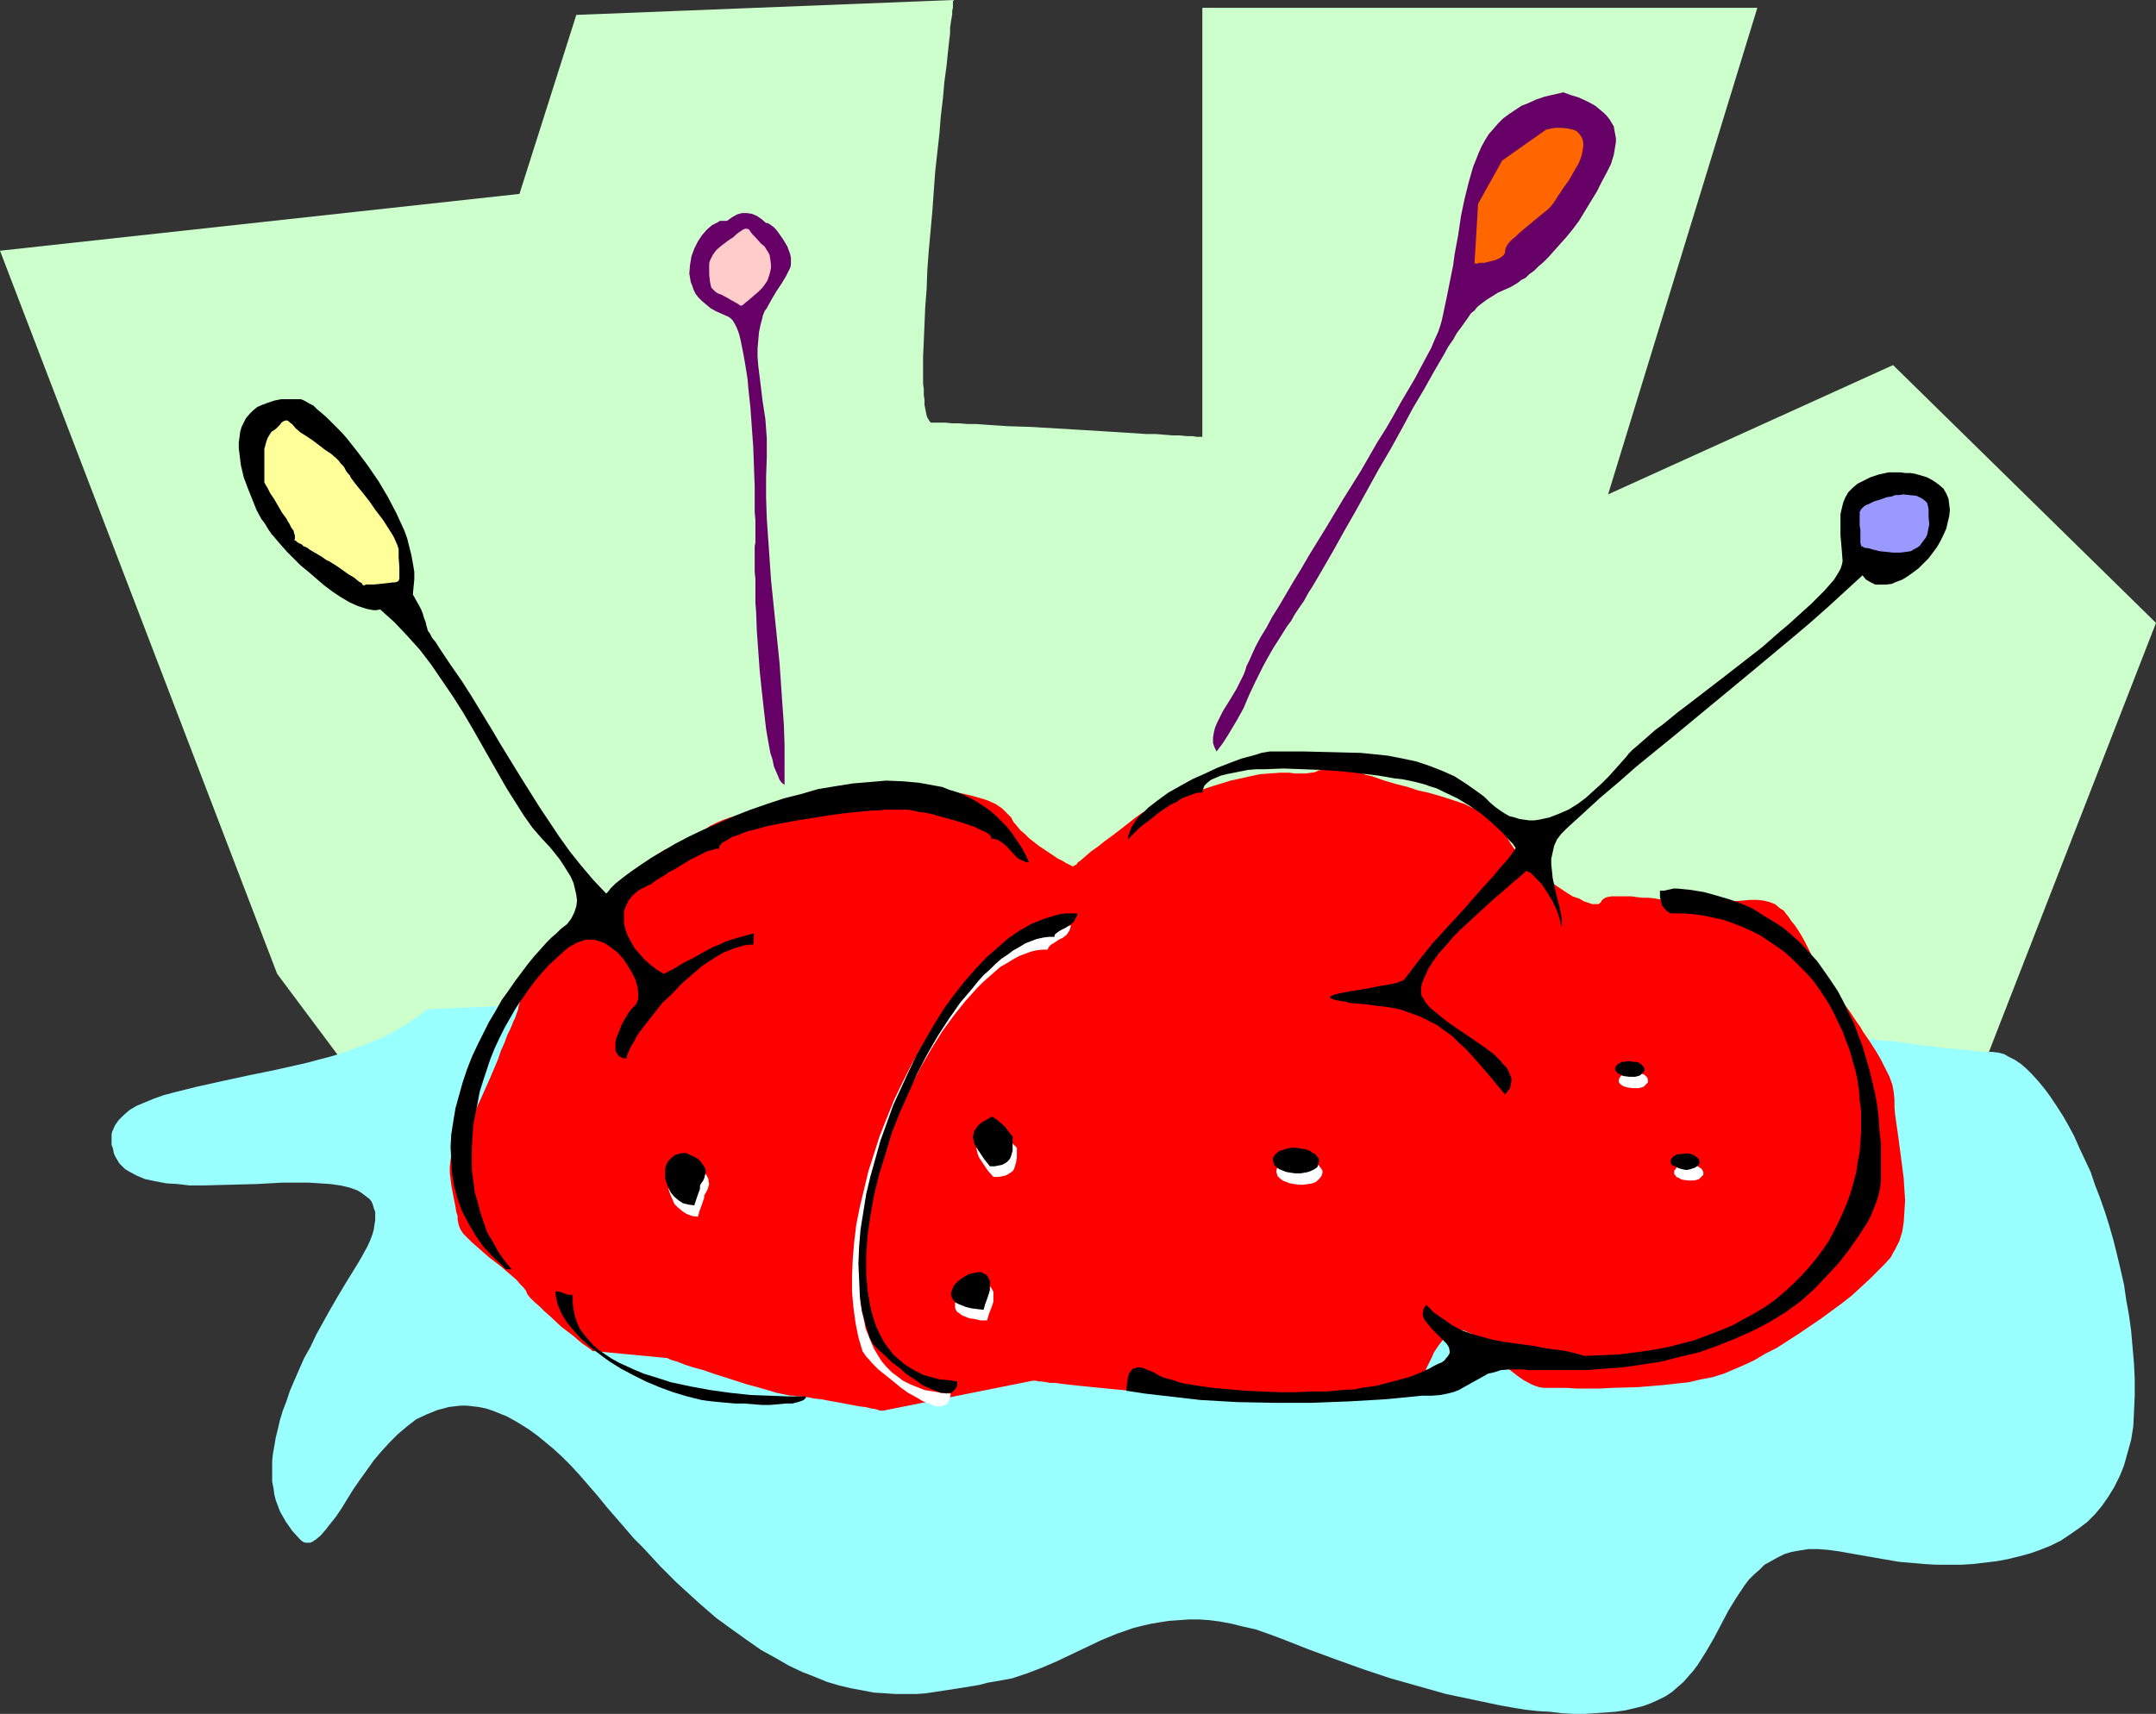 <?xml version="1.0" encoding="UTF-8" standalone="no"?>
<svg
   version="1.0"
   width="129.724mm"
   height="103.151mm"
   id="svg27"
   sodipodi:docname="Pin Cushion 2.wmf"
   xmlns:inkscape="http://www.inkscape.org/namespaces/inkscape"
   xmlns:sodipodi="http://sodipodi.sourceforge.net/DTD/sodipodi-0.dtd"
   xmlns="http://www.w3.org/2000/svg"
   xmlns:svg="http://www.w3.org/2000/svg">
  <rect width="100%" height="100%" fill="#333333" stroke="none"/>
  <sodipodi:namedview
     id="namedview27"
     pagecolor="#ffffff"
     bordercolor="#000000"
     borderopacity="0.25"
     inkscape:showpageshadow="2"
     inkscape:pageopacity="0.0"
     inkscape:pagecheckerboard="0"
     inkscape:deskcolor="#d1d1d1"
     inkscape:document-units="mm" />
  <defs
     id="defs1">
    <pattern
       id="WMFhbasepattern"
       patternUnits="userSpaceOnUse"
       width="6"
       height="6"
       x="0"
       y="0" />
  </defs>
  <path
     style="fill:#ccffcc;fill-opacity:1;fill-rule:evenodd;stroke:none"
     d="M 63.024,221.508 0,57.033 118.129,44.108 131.057,3.393 216.867,0 v 0.162 l -0.162,0.162 V 0.646 1.131 1.777 l -0.162,0.646 v 0.808 l -0.162,0.969 -0.162,0.969 -0.162,1.131 v 1.293 l -0.162,1.293 -0.323,2.908 -0.323,3.231 -0.485,3.554 -0.323,3.716 -0.485,4.039 -0.323,4.039 -0.485,4.362 -0.485,4.362 -0.646,9.048 -0.808,8.886 -0.323,4.362 -0.162,4.362 -0.323,4.201 -0.162,3.878 -0.162,3.716 -0.162,3.554 v 3.231 2.908 l 0.162,1.293 v 1.293 l 0.162,1.131 v 1.131 l 0.162,0.808 0.162,0.808 0.162,0.808 0.162,0.485 0.323,0.485 0.162,0.323 0.323,0.323 h 0.323 0.646 1.131 1.131 l 1.616,0.162 h 1.616 l 1.939,0.162 h 1.939 l 2.262,0.162 2.424,0.162 2.424,0.162 5.171,0.162 10.827,0.646 5.333,0.323 5.171,0.323 2.586,0.162 2.262,0.162 h 2.262 l 1.939,0.162 1.939,0.162 h 1.616 l 1.616,0.162 h 1.293 l 0.97,0.162 h 0.808 0.323 0.162 V 1.777 H 399.636 L 365.7,112.451 430.502,83.045 490.294,141.694 443.43,262.062 87.264,253.983 Z"
     id="path1" />
  <path
     style="fill:#99ffff;fill-opacity:1;fill-rule:evenodd;stroke:none"
     d="m 97.121,229.587 -2.262,1.777 -2.424,1.616 -2.424,1.454 -2.747,1.454 -2.747,1.131 -2.909,1.131 -3.07,1.131 -3.07,0.969 -6.141,1.616 -6.464,1.454 -6.302,1.293 -5.979,1.293 -2.909,0.646 -2.909,0.646 -2.586,0.646 -2.586,0.646 -2.424,0.646 -2.262,0.808 -1.939,0.808 -1.939,0.808 -1.616,0.969 -1.293,1.131 -1.131,1.131 -0.808,1.131 -0.646,1.454 -0.162,0.646 v 0.808 0.808 0.808 l 0.323,0.808 0.162,0.969 0.323,0.808 0.485,0.808 0.485,0.808 0.646,0.646 0.646,0.646 0.808,0.485 1.778,0.969 1.939,0.808 2.262,0.485 2.586,0.485 2.586,0.162 2.747,0.323 h 2.909 l 6.141,-0.162 6.141,-0.162 5.979,-0.323 h 2.909 2.909 l 2.586,0.162 2.424,0.162 2.262,0.323 2.101,0.485 1.778,0.646 0.808,0.485 0.646,0.485 0.646,0.485 0.646,0.485 0.485,0.646 0.323,0.808 0.162,0.646 0.323,0.808 v 0.969 0.969 l -0.162,0.969 -0.162,1.131 -0.323,1.131 -0.485,1.293 -0.646,1.454 -0.808,1.454 -0.808,1.454 -0.97,1.616 -2.101,3.393 -1.939,3.231 -1.778,3.07 -1.616,2.908 -1.616,2.908 -1.293,2.747 -1.454,2.585 -1.131,2.585 -1.131,2.585 -0.97,2.262 -0.808,2.424 -0.808,2.1 -0.646,2.1 -0.485,2.1 -0.485,1.939 -0.323,1.939 -0.323,1.777 -0.162,1.616 v 1.616 1.616 1.454 l 0.323,1.616 0.162,1.293 0.323,1.293 0.485,1.293 0.485,1.293 1.293,2.262 1.454,2.1 1.616,1.777 0.485,0.485 0.485,0.323 0.485,0.162 h 0.485 0.485 l 0.485,-0.162 0.485,-0.323 0.485,-0.323 0.97,-0.808 1.131,-1.293 1.131,-1.454 1.293,-1.616 1.293,-1.939 1.293,-2.1 1.293,-2.1 1.454,-2.1 1.616,-2.262 1.616,-2.262 1.778,-2.1 1.778,-1.939 1.939,-1.939 2.101,-1.777 2.101,-1.616 2.424,-1.131 2.424,-0.969 1.293,-0.323 1.131,-0.323 1.293,-0.162 1.454,-0.162 h 1.454 l 1.454,0.162 1.293,0.162 1.616,0.323 1.454,0.485 1.616,0.646 1.616,0.646 1.778,0.969 1.616,0.969 1.778,1.131 1.778,1.293 1.778,1.454 1.939,1.616 1.939,1.777 1.939,1.939 1.939,2.1 2.101,2.424 2.101,2.424 2.101,2.585 2.101,2.424 2.101,2.424 1.939,2.262 2.101,2.1 1.939,2.1 1.939,2.1 1.939,1.939 1.778,1.777 1.939,1.777 3.555,3.231 3.555,3.07 3.555,2.585 3.394,2.424 3.232,2.262 3.232,1.777 3.07,1.777 3.07,1.454 2.909,1.131 2.747,1.131 2.747,0.808 2.747,0.646 2.586,0.485 2.586,0.485 2.586,0.162 2.262,0.162 h 2.424 2.262 l 2.262,-0.162 4.202,-0.646 4.202,-0.646 3.878,-0.646 1.778,-0.485 1.939,-0.323 1.778,-0.323 1.778,-0.323 3.394,-1.131 3.394,-1.293 3.394,-1.454 3.394,-1.616 3.394,-1.616 3.394,-1.616 3.555,-1.454 3.717,-1.293 1.939,-0.485 2.101,-0.485 1.939,-0.323 2.101,-0.323 2.262,-0.162 2.262,-0.162 h 2.262 l 2.424,0.162 2.424,0.323 2.586,0.485 2.586,0.646 2.909,0.646 2.747,0.969 3.07,1.131 6.141,2.424 6.141,2.262 6.302,2.262 6.302,2.1 6.302,1.777 6.302,1.777 6.141,1.293 6.141,1.293 2.747,0.485 2.909,0.485 2.909,0.323 2.747,0.162 2.747,0.323 2.586,0.162 h 2.586 l 2.424,-0.162 2.262,-0.162 2.262,-0.162 2.262,-0.323 2.101,-0.485 1.939,-0.485 1.778,-0.646 1.778,-0.808 1.616,-0.808 1.454,-0.969 1.293,-1.131 1.293,-1.131 1.131,-1.293 1.131,-1.293 0.97,-1.293 1.939,-3.07 1.778,-3.07 1.616,-3.07 1.616,-3.07 1.778,-2.908 1.939,-2.908 0.97,-1.293 1.131,-1.131 1.293,-1.131 1.131,-1.131 1.454,-0.808 1.454,-0.808 1.616,-0.808 1.616,-0.485 1.778,-0.323 2.101,-0.323 h 2.101 l 2.262,0.162 2.424,0.323 2.747,0.485 5.494,0.969 5.656,0.969 5.656,0.485 2.747,0.162 h 2.747 2.909 l 2.586,-0.162 2.747,-0.323 2.747,-0.323 2.586,-0.485 2.586,-0.646 2.424,-0.646 2.262,-0.808 2.424,-0.969 2.262,-1.131 1.939,-1.293 2.101,-1.454 1.939,-1.454 1.778,-1.777 1.616,-1.939 1.454,-2.1 1.293,-2.1 1.293,-2.585 0.97,-2.424 0.808,-2.908 0.808,-2.908 0.485,-3.07 0.162,-3.393 0.162,-3.554 v -3.716 l -0.162,-3.554 -0.323,-3.716 -0.323,-3.716 -0.485,-3.554 -0.646,-3.554 -0.485,-3.393 -0.808,-3.554 -0.808,-3.393 -0.808,-3.231 -0.97,-3.393 -0.97,-3.07 -1.131,-3.231 -1.131,-2.908 -0.97,-2.908 -1.293,-2.747 -1.293,-2.747 -1.131,-2.585 -1.293,-2.424 -1.293,-2.262 -1.454,-2.262 -1.293,-1.939 -1.293,-1.777 -1.454,-1.777 -1.454,-1.616 -1.293,-1.293 -1.293,-1.131 -1.454,-0.969 -1.293,-0.646 -1.131,-0.646 -1.293,-0.323 -1.293,-0.162 h -0.646 -0.97 l -0.97,-0.162 h -1.131 l -1.293,-0.162 -1.454,-0.162 -1.616,-0.162 -1.778,-0.162 -1.778,-0.162 -2.101,-0.323 -2.101,-0.162 -2.101,-0.323 -2.262,-0.323 -2.424,-0.323 -2.586,-0.162 -2.424,-0.323 -5.494,-0.808 -5.656,-0.646 -5.979,-0.808 -5.979,-0.969 -6.302,-0.808 -6.302,-0.969 -12.766,-1.777 -12.605,-1.777 -6.141,-0.969 -5.979,-0.808 -5.656,-0.808 -5.494,-0.808 -5.171,-0.808 -2.424,-0.323 -2.424,-0.323 -2.262,-0.485 -2.101,-0.323 -2.101,-0.162 -1.939,-0.323 -1.778,-0.323 -1.778,-0.162 -1.454,-0.323 -1.454,-0.162 -1.293,-0.162 -1.131,-0.162 -0.808,-0.162 -0.808,-0.162 -0.646,-0.162 h -0.485 -0.323 v 0 z"
     id="path2" />
  <path
     style="fill:#ff0000;fill-opacity:1;fill-rule:evenodd;stroke:none"
     d="m 200.869,320.872 v 0 h -0.162 -0.646 l -0.808,-0.323 -1.131,-0.162 -1.293,-0.323 -1.454,-0.162 -3.394,-0.646 -3.555,-0.646 -1.616,-0.323 -1.616,-0.162 -1.616,-0.323 -1.293,-0.162 H 181.315 l -0.808,-0.162 h -0.323 -0.485 l -0.646,-0.162 -0.808,-0.162 -0.808,-0.162 -0.808,-0.162 -2.101,-0.646 -2.262,-0.646 -2.424,-0.646 -5.01,-1.616 -2.586,-0.808 -2.262,-0.808 -2.424,-0.646 -1.939,-0.646 -0.808,-0.323 -0.808,-0.323 -0.646,-0.162 -0.485,-0.162 -0.485,-0.162 -0.323,-0.162 -0.323,-0.162 v 0 l -16.968,-1.616 h -0.162 v -0.162 l -0.485,-0.323 -0.646,-0.485 -0.97,-0.646 -0.97,-0.808 -1.131,-0.969 -2.747,-2.1 -2.586,-2.424 -1.293,-1.131 -1.131,-1.131 -1.131,-0.969 -0.97,-0.969 -0.646,-0.808 -0.323,-0.808 -0.485,-0.646 -0.808,-0.808 -0.808,-0.969 -1.131,-0.969 -1.131,-0.969 -1.293,-1.131 -2.747,-2.1 -2.586,-2.262 -1.293,-1.131 -0.97,-0.969 -0.97,-0.969 -0.646,-0.969 -0.323,-0.808 -0.162,-0.646 -0.162,-0.808 v -0.808 l -0.323,-0.969 -0.162,-1.131 -0.485,-2.424 -0.485,-2.585 -0.323,-2.747 v -1.293 l 0.162,-1.454 0.162,-1.131 0.323,-1.293 0.646,-1.131 0.646,-0.969 0.808,-1.131 0.808,-1.454 0.97,-1.616 0.97,-1.777 0.808,-1.939 0.97,-2.1 1.939,-4.362 1.778,-4.201 0.646,-1.939 0.808,-1.777 0.646,-1.777 0.646,-1.293 0.485,-1.131 0.162,-0.485 0.162,-0.323 0.323,-0.646 0.323,-0.969 0.323,-0.808 0.162,-0.969 0.808,-2.262 0.323,-1.293 0.485,-1.131 0.646,-1.293 0.808,-1.454 0.808,-1.293 0.97,-1.293 1.293,-1.454 1.293,-1.293 1.616,-1.293 1.778,-1.293 1.778,-1.454 1.778,-1.293 3.394,-3.231 1.616,-1.454 1.616,-1.616 2.909,-3.231 1.454,-1.454 1.293,-1.293 1.454,-1.293 1.293,-1.293 1.293,-0.969 1.293,-0.808 1.293,-0.808 1.293,-0.323 1.293,-0.323 0.97,-0.646 2.262,-1.131 2.101,-1.293 2.262,-1.616 1.293,-0.646 1.454,-0.646 1.778,-0.646 1.778,-0.485 2.262,-0.485 2.424,-0.323 1.131,-0.162 1.454,-0.162 h 1.454 1.616 3.07 l 2.909,-0.323 2.747,-0.323 2.586,-0.485 2.262,-0.646 2.424,-0.485 2.101,-0.646 2.101,-0.646 4.04,-1.131 1.939,-0.485 1.778,-0.323 1.939,-0.162 h 1.778 l 1.939,0.162 1.778,0.323 1.939,0.485 1.616,0.485 1.616,0.323 1.454,0.323 1.293,0.323 1.131,0.323 1.131,0.323 0.97,0.323 1.778,0.808 1.454,0.969 0.646,0.646 0.646,0.646 0.808,0.808 0.485,0.969 0.808,0.969 0.808,0.969 0.97,0.808 0.97,0.969 2.262,1.777 2.424,1.616 0.97,0.646 0.97,0.646 0.97,0.485 0.808,0.485 0.646,0.323 0.646,0.323 0.323,0.162 v 0 h 0.162 v -0.162 l 0.323,-0.162 0.323,-0.162 0.323,-0.485 0.485,-0.323 1.131,-0.969 1.293,-1.131 1.616,-1.131 1.616,-1.293 1.778,-1.293 3.555,-2.747 1.616,-1.293 1.616,-1.131 1.454,-0.808 1.454,-0.808 0.485,-0.162 0.485,-0.162 0.485,-0.162 0.323,-0.162 h 0.646 l 1.131,-0.162 1.131,-0.485 1.293,-0.485 1.616,-0.646 1.616,-0.485 1.778,-0.808 1.939,-0.646 2.101,-0.646 2.101,-0.646 4.363,-0.969 2.262,-0.485 2.262,-0.162 2.262,-0.162 h 2.262 l 1.131,0.162 h 2.424 l 1.293,-0.162 0.97,-0.162 0.646,-0.323 0.646,-0.162 0.485,-0.323 0.485,-0.162 0.485,-0.162 0.646,-0.162 h 0.808 l 0.97,0.162 h 0.646 l 0.646,0.323 0.808,0.162 0.808,0.162 0.97,0.323 1.293,0.323 1.131,0.485 1.454,0.323 2.747,0.969 2.747,0.808 2.586,0.646 2.424,0.808 2.262,0.485 2.262,0.646 2.101,0.646 1.939,0.646 1.939,0.646 1.616,0.808 1.616,0.646 1.616,0.969 1.293,1.131 1.131,1.131 1.293,1.293 0.97,1.454 0.97,1.616 1.131,1.616 1.293,1.454 1.454,1.293 1.454,1.454 1.454,1.131 1.454,1.293 1.616,0.969 1.454,0.969 1.454,0.969 1.293,0.808 1.454,0.485 1.131,0.646 0.97,0.323 0.97,0.323 h 0.808 0.485 l 0.323,-0.162 0.323,-0.323 0.162,-0.323 0.162,-0.162 0.162,-0.162 0.485,-0.323 0.485,-0.162 0.97,-0.162 h 1.131 2.424 0.97 l 1.131,0.162 1.293,0.162 h 1.454 l 1.454,0.162 1.778,0.323 1.778,0.162 1.778,0.162 1.778,0.162 3.232,0.162 h 2.909 l 2.424,-0.162 2.262,-0.162 1.939,-0.162 1.778,-0.162 h 1.616 l 1.454,0.162 1.293,0.323 1.293,0.485 1.131,0.969 0.808,0.485 0.485,0.646 0.646,0.808 0.646,0.969 0.808,0.969 0.646,0.969 0.808,1.293 0.808,1.454 1.454,2.908 1.778,2.747 3.394,5.17 1.778,2.585 1.778,2.424 1.616,2.424 0.808,1.131 0.646,1.131 1.454,2.1 1.454,2.262 1.131,1.939 0.97,1.939 0.97,1.939 0.646,1.777 0.323,1.777 0.162,1.616 v 1.777 l 0.162,1.777 0.323,2.262 0.323,2.262 0.646,4.847 0.646,5.009 0.162,2.585 0.162,2.424 -0.162,2.585 -0.162,2.424 -0.323,2.1 -0.646,2.1 -0.97,1.939 -0.485,0.808 -0.485,0.969 -1.454,1.616 -1.616,1.616 -1.778,1.777 -1.939,1.777 -2.101,1.939 -2.262,1.777 -2.424,1.777 -2.424,1.777 -5.01,3.393 -5.01,3.231 -2.586,1.293 -2.424,1.454 -2.424,1.131 -2.262,0.969 -2.262,0.969 -2.586,0.808 -2.586,0.485 -2.747,0.646 -2.909,0.323 -2.909,0.323 -5.818,0.485 -5.818,0.162 -2.909,0.162 h -5.171 l -2.424,-0.162 h -4.363 -0.808 l -0.97,-0.162 -0.97,-0.323 -0.808,-0.323 -1.778,-0.969 -1.616,-1.131 -1.616,-1.293 -1.616,-1.454 -2.909,-3.07 -1.293,-1.293 -1.454,-1.293 -1.293,-0.969 -1.454,-0.646 -0.485,-0.162 h -0.646 -0.646 l -0.646,0.162 -0.646,0.323 -0.646,0.323 -0.646,0.646 -0.646,0.646 -0.646,0.808 -0.485,0.646 -0.97,1.454 -0.485,1.131 -0.485,0.969 -0.485,0.969 -0.323,0.646 -0.162,0.646 -0.485,0.646 -0.485,0.485 -0.646,0.485 -0.646,0.485 -1.131,0.485 -1.454,0.485 -0.808,0.162 -0.808,0.323 -1.131,0.162 -0.97,0.323 -1.293,0.323 -1.454,0.323 -2.909,0.485 -2.747,0.485 -3.07,0.323 -2.747,0.323 h -2.909 l -2.909,0.162 h -5.494 l -2.424,-0.162 -2.586,-0.162 h -2.262 l -2.101,-0.162 -2.101,-0.162 -1.778,-0.162 -1.616,-0.162 h -1.293 -0.808 -0.808 -0.97 -1.131 l -1.131,-0.162 h -1.293 l -2.909,-0.323 -3.07,-0.162 -3.232,-0.323 -6.787,-0.646 -3.232,-0.323 -3.232,-0.323 -2.909,-0.323 -1.293,-0.162 -1.131,-0.162 h -1.131 l -0.97,-0.162 -0.97,-0.162 h -0.646 l -0.646,-0.162 h -0.485 -0.162 -0.162 z"
     id="path3" />
  <path
     style="fill:#000000;fill-opacity:1;fill-rule:evenodd;stroke:none"
     d="m 93.889,135.232 0.162,-1.777 0.162,-1.616 v -1.777 l -0.323,-1.939 -0.323,-1.777 -0.485,-1.939 -0.485,-1.939 -0.646,-1.777 -1.778,-3.878 -1.939,-3.716 -2.101,-3.554 -2.424,-3.554 -2.424,-3.231 -2.424,-3.07 -1.131,-1.293 -1.293,-1.293 -1.131,-1.131 -1.131,-1.131 -1.131,-0.969 -0.97,-0.808 -0.808,-0.808 -0.97,-0.485 -0.808,-0.485 -0.646,-0.323 -0.485,-0.162 h -0.485 -1.939 -1.939 l -1.616,0.323 -1.454,0.485 -1.293,0.485 -1.131,0.485 -0.97,0.808 -0.808,0.808 -0.808,0.969 -0.485,0.969 -0.485,0.969 -0.323,1.131 -0.162,1.293 -0.162,1.131 v 1.293 l 0.162,1.293 0.323,2.585 0.646,2.747 0.97,2.585 0.97,2.424 0.97,2.424 1.131,2.1 0.646,0.808 0.97,1.616 0.485,0.646 0.162,0.323 0.485,0.485 0.808,0.969 0.97,1.131 1.293,1.454 1.454,1.454 1.616,1.616 1.778,1.454 3.555,3.07 1.939,1.454 1.939,1.293 1.939,1.131 1.778,0.808 1.939,0.646 0.808,0.162 0.808,0.162 h 0.808 l 0.808,-0.162 3.232,2.908 2.909,3.07 2.909,3.231 2.586,3.393 2.424,3.554 2.424,3.554 2.262,3.554 2.101,3.554 4.04,7.109 1.939,3.393 1.939,3.393 1.939,3.07 1.939,3.07 1.939,2.747 2.101,2.424 2.101,2.262 1.939,2.424 0.97,1.454 0.808,1.293 0.808,1.293 0.646,1.454 0.323,1.293 0.323,1.454 0.162,1.293 -0.162,1.293 -0.485,1.454 -0.646,1.293 -0.97,1.293 -1.454,1.131 -0.97,0.969 -1.131,0.969 -1.131,1.131 -1.293,1.454 -1.454,1.616 -1.454,1.777 -1.454,1.939 -1.454,1.939 -1.454,2.1 -1.616,2.262 -1.454,2.585 -1.454,2.424 -1.293,2.585 -1.293,2.585 -1.293,2.747 -1.131,2.908 -0.97,2.908 -0.808,2.908 -0.808,2.908 -0.485,2.908 -0.485,3.07 -0.162,2.908 0.162,2.908 0.162,2.908 0.485,3.07 0.808,2.908 0.97,2.747 1.454,2.747 1.616,2.747 0.97,1.454 0.97,1.293 2.424,2.585 1.293,1.131 1.293,1.293 h 1.293 l -1.616,-1.939 -1.454,-2.1 -1.131,-2.1 -1.293,-2.1 -0.808,-2.262 -0.808,-2.424 -0.646,-2.424 -0.646,-2.262 -0.323,-2.585 -0.323,-2.424 v -2.585 -2.424 l 0.162,-2.585 0.162,-2.585 0.485,-2.585 0.485,-2.424 0.485,-2.585 0.808,-2.585 0.808,-2.424 0.808,-2.424 0.97,-2.424 1.131,-2.424 1.131,-2.262 1.293,-2.262 1.293,-2.262 1.454,-2.1 1.454,-2.1 1.454,-1.939 1.616,-1.939 1.616,-1.777 1.778,-1.616 1.778,-1.616 0.97,-0.808 0.97,-0.485 0.808,-0.485 0.97,-0.323 0.97,-0.323 h 0.808 0.97 l 0.808,0.162 0.97,0.323 0.808,0.323 1.454,0.969 1.454,1.131 1.293,1.454 0.97,1.454 0.97,1.616 0.808,1.616 0.485,1.616 0.162,1.454 v 1.293 l -0.162,0.485 -0.162,0.485 -0.162,0.323 -0.323,0.323 -0.323,0.323 -0.485,0.485 -0.485,0.646 -0.485,0.808 -1.131,1.939 -0.808,2.1 -0.485,1.131 -0.162,0.969 v 0.808 0.969 l 0.323,0.646 0.485,0.646 0.646,0.323 0.485,0.162 h 0.646 v -0.485 l 0.162,-0.485 0.323,-0.646 0.323,-0.808 0.485,-0.808 0.485,-0.808 0.485,-0.969 0.646,-0.969 1.616,-2.1 1.778,-2.262 1.778,-2.262 2.262,-2.1 2.101,-2.262 2.424,-2.1 2.262,-1.939 2.424,-1.616 2.424,-1.454 1.293,-0.485 1.131,-0.485 1.131,-0.323 1.131,-0.323 1.131,-0.162 h 0.97 l 0.162,-2.585 -1.778,0.485 -1.778,0.485 -1.616,0.485 -1.454,0.485 -1.293,0.646 -1.293,0.485 -2.424,1.293 -2.262,1.293 -2.262,1.131 -2.101,1.293 -2.262,1.131 -1.616,-0.969 -1.454,-1.131 -1.293,-1.131 -1.131,-1.293 -1.131,-1.293 -0.808,-1.454 -0.808,-1.454 -0.485,-1.454 -0.323,-1.293 v -1.454 -1.293 l 0.485,-1.293 0.646,-1.293 0.97,-1.131 1.131,-0.969 0.808,-0.485 0.808,-0.323 0.485,-0.323 0.808,-0.323 0.808,-0.646 0.97,-0.646 1.131,-0.646 1.131,-0.808 1.293,-0.646 1.293,-0.808 2.424,-1.454 1.293,-0.646 1.293,-0.646 0.97,-0.485 1.131,-0.323 0.97,-0.323 h 0.808 v -0.485 l 0.323,-0.485 0.485,-0.485 0.646,-0.323 0.808,-0.485 0.808,-0.485 1.131,-0.323 1.131,-0.485 1.293,-0.485 1.454,-0.323 2.909,-0.808 3.232,-0.646 3.555,-0.646 7.11,-1.131 3.555,-0.485 3.232,-0.323 3.232,-0.323 h 1.293 l 1.454,-0.162 h 1.293 3.07 0.808 l 1.131,0.162 1.293,0.323 1.454,0.162 1.616,0.323 1.616,0.485 3.555,0.969 1.616,0.485 1.454,0.485 1.454,0.485 1.293,0.646 1.131,0.485 0.808,0.485 0.485,0.485 0.162,0.323 v 0.323 h 0.646 l 0.646,0.162 1.131,0.646 0.97,0.808 1.778,1.939 0.97,0.969 1.131,0.485 0.646,0.323 h 0.646 l -0.808,-1.777 -0.97,-1.777 -1.131,-1.616 -0.97,-1.454 -1.131,-1.454 -1.293,-1.293 -1.293,-1.293 -1.293,-1.131 -1.454,-0.969 -1.454,-0.969 -1.454,-0.808 -1.616,-0.808 -1.616,-0.646 -1.616,-0.485 -1.616,-0.646 -1.778,-0.323 -3.555,-0.646 -3.555,-0.323 -3.878,-0.162 -3.717,0.323 -3.878,0.323 -4.04,0.646 -3.878,0.646 -3.878,1.131 -3.878,0.969 -3.878,1.293 -3.717,1.293 -3.717,1.454 -3.555,1.616 -3.394,1.454 -3.394,1.616 -3.07,1.616 -2.747,1.616 -2.747,1.616 -2.424,1.616 -2.101,1.454 -1.939,1.454 -1.616,1.293 -0.646,0.646 -0.485,0.485 -0.485,0.646 -0.485,0.485 -2.909,-3.07 -2.747,-3.231 -2.586,-3.231 -2.424,-3.393 -2.262,-3.393 -2.262,-3.393 -4.363,-6.947 -4.363,-7.109 -2.101,-3.554 -2.262,-3.716 -2.262,-3.716 -2.262,-3.554 -2.586,-3.716 -2.586,-3.878 -0.808,-1.293 -0.808,-0.969 -0.485,-0.969 -0.485,-0.646 -0.162,-0.646 -0.162,-0.485 -0.162,-0.808 -0.323,-0.808 -0.162,-0.485 -0.162,-0.646 -0.323,-0.808 -0.485,-0.969 -0.646,-1.131 z"
     id="path4" />
  <path
     style="fill:#660066;fill-opacity:1;fill-rule:evenodd;stroke:none"
     d="m 173.397,72.22 v -0.162 l 0.162,-0.485 0.323,-0.808 0.485,-0.646 0.97,-1.777 1.131,-1.939 1.293,-1.939 0.485,-0.808 0.485,-0.808 0.323,-0.646 0.323,-0.646 0.162,-0.323 0.162,-0.323 0.162,-0.646 v -0.808 -0.808 l -0.162,-0.808 -0.646,-1.777 -0.97,-1.616 -1.131,-1.616 -0.485,-0.646 -0.485,-0.485 -0.646,-0.485 -0.485,-0.323 -0.323,-0.162 h -0.323 l -1.131,-0.969 -0.97,-0.646 -1.131,-0.485 -1.131,-0.162 h -1.131 l -1.131,0.323 -1.131,0.646 -1.131,0.808 h -0.485 -1.131 l -0.485,0.323 -1.293,0.646 -1.131,0.969 -1.131,1.293 -0.97,1.454 -0.808,1.616 -0.646,1.777 -0.323,1.939 -0.162,1.939 0.162,0.969 0.162,0.969 0.323,0.808 0.323,0.969 0.485,0.969 0.646,0.808 0.808,0.808 0.97,0.808 0.97,0.808 1.131,0.646 1.454,0.646 1.454,0.646 0.485,0.323 0.485,0.485 0.485,0.808 0.485,0.969 0.485,1.293 0.323,1.293 0.323,1.616 0.323,1.616 0.323,1.777 0.323,1.939 0.323,2.1 0.162,1.939 0.485,4.524 0.323,4.524 0.323,4.524 0.162,4.524 0.162,4.362 v 2.1 1.939 1.777 l 0.162,1.777 v 5.17 l -0.162,0.808 v 0.485 5.332 l 0.162,1.616 v 1.616 1.939 1.939 l 0.162,1.939 0.162,4.362 0.323,4.524 0.323,4.524 0.485,4.685 0.485,4.362 0.485,4.201 0.323,1.939 0.323,1.777 0.323,1.777 0.485,1.454 0.323,1.616 0.485,1.131 0.485,1.131 0.323,0.808 0.485,0.646 0.646,0.485 v -4.524 -4.524 l -0.162,-4.685 -0.323,-4.524 -0.646,-9.371 -1.939,-18.903 -0.646,-9.371 -0.323,-4.685 -0.162,-4.847 v -4.524 l 0.162,-4.685 v -2.1 -2.1 l -0.323,-4.362 -0.646,-4.201 -0.485,-4.039 -0.485,-3.878 -0.162,-2.1 v -1.777 l 0.162,-1.939 0.162,-1.777 0.323,-1.616 z"
     id="path5" />
  <path
     style="fill:#660066;fill-opacity:1;fill-rule:evenodd;stroke:none"
     d="m 359.075,50.247 2.747,-4.524 1.293,-2.1 1.131,-2.262 1.131,-2.1 0.97,-1.939 0.646,-2.1 0.323,-1.939 0.162,-0.969 v -0.808 l -0.162,-0.969 -0.162,-0.808 -0.162,-0.969 -0.485,-0.808 -0.485,-0.808 -0.646,-0.808 -0.646,-0.646 -0.97,-0.808 -0.97,-0.808 -1.131,-0.646 -1.293,-0.646 -1.454,-0.646 -1.616,-0.485 -1.778,-0.646 -2.101,0.485 -2.101,0.485 -1.939,0.646 -1.778,0.808 -1.616,0.646 -1.454,0.969 -1.454,0.969 -1.293,0.969 -1.131,1.131 -0.97,1.131 -1.131,1.293 -0.808,1.293 -0.808,1.454 -0.646,1.454 -0.646,1.616 -0.646,1.616 -0.97,3.393 -0.97,3.878 -0.808,3.878 -0.646,4.362 -0.808,4.362 -0.323,2.424 -0.485,2.424 -0.97,4.847 -1.131,5.332 -0.323,1.131 -0.485,1.454 -0.808,1.777 -0.808,1.939 -1.131,2.1 -1.293,2.424 -1.293,2.424 -1.616,2.747 -1.616,2.747 -1.616,2.908 -1.778,3.07 -1.939,3.07 -3.717,6.463 -4.04,6.463 -3.878,6.463 -3.878,6.301 -1.778,3.07 -1.778,2.908 -1.616,2.747 -1.616,2.747 -1.616,2.585 -1.293,2.424 -1.293,2.1 -1.131,2.1 -0.808,1.777 -0.646,1.454 -0.646,1.293 -0.162,0.646 -0.162,0.485 -0.323,0.808 -0.485,0.969 -0.485,0.969 -0.646,1.293 -1.454,2.424 -1.616,2.585 -1.293,2.585 -0.485,1.131 -0.323,1.293 -0.162,1.131 v 1.131 l 0.323,0.969 0.485,0.969 1.454,-1.939 1.131,-1.777 0.97,-1.616 0.97,-1.616 1.616,-2.908 1.293,-3.07 1.454,-3.07 0.808,-1.616 0.97,-1.939 0.97,-1.777 1.293,-2.262 1.454,-2.262 1.616,-2.585 0.97,-1.293 0.808,-1.454 0.97,-1.454 1.131,-1.616 0.97,-1.777 1.131,-1.777 2.262,-3.878 2.424,-4.201 2.424,-4.362 2.586,-4.524 2.586,-4.685 2.586,-4.685 2.747,-4.685 2.586,-4.685 2.424,-4.524 2.586,-4.362 2.262,-4.039 1.131,-1.939 1.131,-1.939 0.97,-1.777 1.131,-1.616 0.808,-1.454 0.97,-1.293 0.808,-1.131 0.808,-1.131 0.646,-0.969 0.808,-0.646 0.646,-0.808 0.808,-0.646 1.293,-0.969 1.293,-0.808 1.293,-0.808 1.454,-0.646 1.454,-0.646 1.616,-0.969 0.808,-0.646 0.97,-0.485 0.808,-0.808 1.131,-0.808 0.97,-0.969 1.131,-0.969 1.131,-1.131 1.293,-1.454 1.293,-1.454 1.454,-1.616 1.454,-1.777 z"
     id="path6" />
  <path
     style="fill:#000000;fill-opacity:1;fill-rule:evenodd;stroke:none"
     d="m 429.532,107.442 -2.262,0.485 -1.939,0.646 -1.616,0.808 -1.293,0.646 -1.131,0.969 -0.97,0.969 -0.646,1.131 -0.485,1.131 -0.323,1.293 -0.323,1.454 v 1.454 1.616 1.777 l 0.162,1.777 0.162,1.939 0.162,2.1 -0.162,0.808 -0.323,0.969 -0.646,1.131 -0.808,1.293 -0.97,1.131 -1.293,1.454 -1.293,1.293 -1.616,1.616 -1.616,1.454 -1.778,1.616 -1.778,1.616 -1.939,1.616 -4.04,3.554 -4.363,3.393 -4.363,3.393 -4.202,3.231 -4.202,3.231 -1.939,1.454 -1.778,1.454 -1.778,1.454 -1.778,1.293 -1.454,1.293 -1.293,1.131 -1.293,1.131 -0.97,0.808 -0.97,0.969 -0.485,0.646 -1.293,1.454 -1.293,1.454 -1.454,1.616 -1.616,1.616 -1.778,1.616 -1.778,1.616 -1.939,1.454 -2.101,1.293 -2.262,0.969 -2.101,0.808 -2.262,0.485 -1.131,0.162 h -1.131 l -1.131,-0.162 -1.131,-0.162 -0.97,-0.323 -1.293,-0.323 -1.131,-0.646 -0.97,-0.646 -1.131,-0.808 -1.131,-0.969 -1.293,-1.293 -1.293,-0.969 -2.747,-1.939 -2.747,-1.777 -2.909,-1.293 -2.909,-1.131 -2.909,-0.969 -3.07,-0.646 -3.232,-0.646 -3.07,-0.323 -3.232,-0.323 -6.302,-0.162 -6.626,-0.162 h -6.464 -0.646 -0.646 l -0.97,0.162 -0.97,0.162 -0.97,0.323 -1.131,0.323 -2.424,0.646 -2.586,0.969 -2.909,1.131 -2.747,1.293 -2.909,1.293 -2.909,1.616 -2.586,1.454 -2.424,1.777 -2.101,1.616 -0.97,0.969 -0.97,0.808 -0.808,0.969 -0.485,0.808 -0.646,0.969 -0.323,0.969 -0.323,0.808 -0.162,0.969 0.485,-0.485 0.485,-0.485 0.808,-0.808 0.808,-0.808 0.97,-0.808 1.131,-0.808 2.424,-1.939 2.586,-1.777 1.454,-0.646 1.131,-0.808 1.293,-0.485 1.293,-0.485 0.97,-0.323 h 1.131 l 0.162,-0.808 0.323,-0.808 0.646,-0.646 0.808,-0.646 1.131,-0.485 1.131,-0.485 1.293,-0.323 1.616,-0.323 1.616,-0.323 1.616,-0.323 1.939,-0.162 h 1.939 l 4.202,-0.162 4.363,0.162 4.363,0.162 4.525,0.323 4.363,0.485 4.04,0.485 1.939,0.323 1.778,0.323 1.616,0.162 1.616,0.323 1.454,0.323 1.293,0.323 1.131,0.323 0.808,0.323 1.616,0.485 1.616,0.808 3.07,1.454 2.909,1.777 2.586,1.777 2.424,2.1 2.101,1.939 1.778,1.939 0.808,0.808 0.646,0.969 -0.97,1.454 -1.293,1.616 -1.454,1.616 -1.454,1.777 -1.616,1.777 -1.616,1.777 -3.394,3.878 -3.555,3.878 -3.555,3.878 -3.232,4.039 -3.07,4.039 -0.323,0.323 -0.323,0.162 -0.485,0.162 -0.808,0.323 -0.808,0.162 -0.808,0.162 -1.939,0.323 -4.202,0.808 -2.101,0.323 -1.778,0.323 -0.97,0.162 -0.646,0.162 -0.646,0.162 -0.485,0.162 -0.323,0.162 -0.323,0.162 v 0.323 l 0.323,0.162 0.323,0.162 0.646,0.162 0.808,0.162 1.131,0.162 1.293,0.323 1.616,0.162 2.101,0.162 2.262,0.323 2.747,0.323 2.586,0.485 2.262,0.808 2.262,0.808 1.939,0.969 1.939,0.969 1.778,1.293 1.778,1.293 1.454,1.454 1.616,1.454 2.909,3.231 2.909,3.393 1.454,1.777 1.616,1.939 0.646,-0.808 0.485,-0.646 0.162,-0.808 0.162,-0.808 v -0.646 l -0.323,-0.808 -0.323,-0.808 -0.485,-0.808 -0.646,-0.646 -0.646,-0.808 -1.616,-1.616 -1.939,-1.454 -2.101,-1.454 -4.525,-3.07 -2.101,-1.454 -1.778,-1.454 -1.778,-1.454 -0.646,-0.646 -0.646,-0.808 -0.323,-0.646 -0.485,-0.646 -0.162,-0.646 v -0.646 -0.808 l 0.162,-0.808 0.646,-1.616 0.808,-1.777 1.131,-1.777 1.293,-1.777 1.616,-1.777 1.616,-1.939 1.778,-1.777 3.878,-3.554 3.878,-3.554 1.939,-1.616 1.778,-1.616 1.778,-1.454 1.616,-1.454 0.97,0.485 0.808,0.808 0.808,0.808 0.808,0.808 1.293,1.939 1.293,2.1 0.97,2.1 0.646,1.939 0.162,0.969 0.323,0.808 v 0.808 0.646 -1.616 -1.616 l -0.646,-3.231 -0.808,-3.07 -0.646,-3.07 -0.162,-1.616 -0.162,-1.454 v -1.293 l 0.323,-1.454 0.323,-1.454 0.646,-1.454 0.97,-1.293 1.293,-1.293 3.717,-3.393 3.878,-3.554 4.202,-3.554 4.04,-3.554 8.726,-7.109 17.776,-14.703 8.726,-7.271 4.202,-3.554 4.202,-3.716 3.878,-3.554 3.878,-3.554 0.808,0.969 1.131,0.646 0.97,0.485 h 1.293 1.131 l 1.293,-0.162 1.131,-0.485 1.293,-0.485 1.293,-0.808 1.131,-0.808 1.293,-0.969 1.131,-1.131 1.131,-1.131 0.97,-1.293 0.97,-1.293 0.808,-1.454 0.646,-1.293 0.646,-1.454 0.323,-1.454 0.323,-1.293 0.162,-1.454 -0.162,-1.293 -0.162,-1.293 -0.485,-1.131 -0.646,-1.131 -1.131,-0.969 -1.131,-0.808 -1.454,-0.808 -1.616,-0.485 -1.131,-0.323 -0.97,-0.162 h -1.131 l -1.293,-0.162 h -1.293 z"
     id="path7" />
  <path
     style="fill:#ffffff;fill-opacity:1;fill-rule:evenodd;stroke:none"
     d="m 196.182,307.462 0.162,0.162 0.323,0.485 0.323,0.485 0.485,0.485 0.97,1.131 1.293,1.293 1.616,1.293 1.616,1.293 1.778,1.454 1.778,1.293 1.778,0.969 1.616,0.969 1.778,0.646 0.646,0.323 0.646,0.162 h 0.808 0.485 l 0.485,-0.323 0.485,-0.162 0.323,-0.323 0.323,-0.646 0.162,-0.646 0.162,-0.808 -2.101,-0.162 -1.939,-0.323 -1.939,-0.323 -1.616,-0.646 -1.616,-0.646 -1.616,-0.808 -1.293,-0.969 -1.293,-0.969 -1.131,-1.131 -1.131,-1.293 -0.808,-1.293 -0.97,-1.616 -0.646,-1.454 -0.646,-1.616 -0.646,-1.616 -0.323,-1.777 -0.485,-1.939 -0.323,-1.939 -0.162,-1.939 v -2.1 -4.201 l 0.323,-4.362 0.646,-4.524 0.808,-4.685 1.131,-4.524 1.293,-4.847 1.616,-4.685 1.778,-4.685 1.939,-4.524 2.101,-4.362 2.262,-4.362 2.424,-4.201 2.424,-3.878 2.586,-3.554 2.586,-3.231 1.454,-1.616 1.293,-1.454 1.293,-1.293 1.454,-1.293 1.293,-1.131 1.293,-1.131 1.454,-0.808 1.293,-0.808 1.454,-0.808 1.293,-0.485 1.293,-0.485 1.293,-0.323 1.293,-0.162 h 1.293 l 0.162,-0.323 0.162,-0.323 0.485,-0.485 0.808,-0.485 0.97,-0.646 0.97,-0.485 0.808,-0.646 0.646,-0.969 0.162,-0.485 0.162,-0.646 h -1.293 l -1.293,0.162 -1.293,0.162 -1.293,0.323 -2.747,0.808 -2.586,1.131 -2.586,1.454 -2.586,1.777 -2.586,2.1 -2.424,2.262 -2.586,2.585 -2.424,2.747 -2.262,3.07 -2.262,3.07 -2.262,3.393 -2.101,3.554 -1.939,3.554 -1.939,3.878 -1.778,3.716 -1.616,4.039 -1.616,4.039 -1.293,4.039 -1.293,4.039 -0.97,4.039 -0.97,4.039 -0.808,4.039 -0.485,4.039 -0.323,3.878 -0.162,3.716 v 3.716 l 0.323,3.554 0.485,3.554 0.646,3.231 z"
     id="path8" />
  <path
     style="fill:#000000;fill-opacity:1;fill-rule:evenodd;stroke:none"
     d="m 197.798,304.392 0.162,0.323 0.323,0.485 0.162,0.485 0.485,0.485 1.131,1.131 1.293,1.131 1.454,1.454 1.778,1.293 1.616,1.454 1.778,1.131 1.778,1.293 1.778,0.808 1.616,0.646 0.808,0.323 h 0.646 l 0.646,0.162 0.485,-0.162 h 0.646 l 0.323,-0.323 0.485,-0.485 0.323,-0.485 0.162,-0.485 v -0.808 l -2.101,-0.323 -1.939,-0.162 -1.778,-0.485 -1.778,-0.485 -1.616,-0.808 -1.454,-0.808 -1.454,-0.969 -1.131,-0.969 -1.293,-1.131 -0.97,-1.293 -0.97,-1.293 -0.808,-1.454 -0.808,-1.616 -0.646,-1.616 -0.485,-1.616 -0.485,-1.777 -0.323,-1.939 -0.323,-1.939 -0.162,-1.939 -0.162,-1.939 v -4.362 l 0.323,-4.362 0.646,-4.524 0.808,-4.524 1.131,-4.685 1.454,-4.685 1.454,-4.847 1.778,-4.524 2.101,-4.685 1.939,-4.362 2.262,-4.362 2.424,-4.201 2.424,-3.716 2.586,-3.716 2.747,-3.231 1.293,-1.616 1.293,-1.454 1.454,-1.293 1.293,-1.293 1.293,-1.131 1.454,-0.969 1.293,-0.969 1.454,-0.808 1.293,-0.808 1.293,-0.485 1.293,-0.485 1.454,-0.323 1.293,-0.162 h 1.293 v -0.323 l 0.162,-0.323 0.646,-0.485 0.808,-0.485 0.97,-0.485 0.97,-0.646 0.808,-0.646 0.485,-0.969 0.323,-0.485 v -0.485 h -1.293 -1.293 l -1.293,0.162 -1.293,0.323 -2.586,0.808 -2.747,1.131 -2.586,1.454 -2.586,1.777 -2.424,2.1 -2.586,2.262 -2.424,2.585 -2.424,2.747 -2.424,3.07 -2.262,3.07 -2.101,3.393 -2.101,3.554 -2.101,3.716 -1.778,3.716 -1.778,3.878 -1.778,3.878 -1.454,4.039 -1.454,4.039 -1.131,4.039 -1.131,4.039 -0.97,4.039 -0.646,4.039 -0.646,4.039 -0.323,3.878 -0.162,3.878 0.162,3.554 0.162,3.716 0.485,3.393 0.808,3.231 z"
     id="path9" />
  <path
     style="fill:#000000;fill-opacity:1;fill-rule:evenodd;stroke:none"
     d="m 183.254,317.641 h -4.04 l -4.202,-0.162 -4.363,-0.162 -4.525,-0.485 -4.686,-0.646 -4.363,-0.808 -4.525,-0.969 -4.04,-1.293 -2.101,-0.646 -1.939,-0.808 -1.778,-0.808 -1.778,-0.808 -1.778,-0.969 -1.454,-0.969 -1.454,-0.969 -1.293,-1.131 -1.131,-1.293 -0.97,-1.131 -0.97,-1.293 -0.646,-1.454 -0.485,-1.454 -0.323,-1.616 -0.162,-1.454 v -1.777 h -0.97 l -0.97,-0.323 -0.808,-0.323 -1.131,-0.162 v 0.969 l 0.162,0.808 0.162,0.808 0.323,0.969 0.808,1.777 1.131,1.777 1.454,1.777 1.616,1.777 1.939,1.777 2.262,1.777 2.424,1.777 2.586,1.616 2.747,1.454 2.909,1.454 3.07,1.293 3.07,1.131 3.232,0.969 3.232,0.808 1.131,0.162 1.293,0.162 1.616,0.162 1.778,0.162 1.939,0.162 h 1.939 l 4.04,0.323 h 1.939 l 1.778,-0.162 1.778,-0.162 h 1.454 l 1.293,-0.323 0.97,-0.323 0.323,-0.162 0.323,-0.323 0.162,-0.162 z"
     id="path10" />
  <path
     style="fill:#000000;fill-opacity:1;fill-rule:evenodd;stroke:none"
     d="m 323.361,317.479 h 2.262 l 1.939,-0.162 1.616,-0.323 1.293,-0.323 1.293,-0.485 1.131,-0.646 4.363,-2.424 1.131,-0.646 1.454,-0.323 1.454,-0.485 1.939,-0.162 h 0.97 0.97 1.293 l 1.131,0.162 h 4.202 4.363 4.363 l 4.363,-0.323 4.363,-0.323 4.363,-0.646 4.202,-0.646 4.363,-1.131 4.202,-0.969 4.04,-1.454 4.04,-1.616 4.04,-1.777 3.717,-1.939 3.717,-2.262 3.555,-2.585 3.232,-2.908 2.586,-2.747 2.586,-2.747 2.424,-3.07 2.262,-3.231 2.101,-3.231 0.808,-1.616 0.646,-1.616 0.646,-1.616 0.485,-1.616 0.323,-1.616 0.162,-1.454 v -2.747 -2.747 -2.908 l -0.323,-2.747 -0.162,-2.747 -0.323,-2.908 -0.485,-2.747 -0.646,-2.747 -0.646,-2.747 -0.808,-2.747 -0.808,-2.747 -0.97,-2.585 -0.97,-2.585 -1.293,-2.585 -1.131,-2.424 -1.293,-2.424 -1.616,-2.424 -1.454,-2.1 -1.616,-2.262 -1.778,-1.939 -1.939,-2.1 -1.939,-1.777 -2.101,-1.777 -2.262,-1.454 -2.424,-1.454 -2.262,-1.454 -2.586,-1.131 -2.747,-0.969 -2.747,-0.808 -2.909,-0.808 -2.909,-0.485 -3.232,-0.323 h -0.808 l -2.101,0.485 h -0.97 v 1.454 l 0.162,0.646 0.162,0.646 0.162,0.646 0.485,0.646 0.646,0.646 0.808,0.485 h 2.586 l 2.424,0.162 2.424,0.323 2.262,0.485 2.262,0.485 2.262,0.808 2.101,0.808 2.101,0.969 1.939,0.969 1.939,1.293 1.939,1.293 1.778,1.293 1.616,1.454 1.616,1.616 1.616,1.616 1.454,1.616 1.293,1.777 1.293,1.939 1.131,1.777 1.131,2.1 0.97,2.1 0.97,1.939 0.808,2.262 0.808,2.1 0.646,2.262 0.646,2.262 0.485,2.262 0.323,2.262 0.162,2.262 0.323,2.424 v 2.424 2.262 l -0.162,2.424 -0.162,2.262 -0.485,2.424 -0.323,2.262 -0.646,2.424 -0.646,2.262 -0.808,2.262 -0.97,2.262 -0.97,2.1 -1.131,2.262 -1.131,2.1 -1.454,2.1 -1.454,1.939 -1.616,1.939 -1.778,1.939 -1.778,1.777 -1.939,1.777 -2.101,1.777 -2.262,1.616 -2.424,1.454 -2.424,1.293 -2.586,1.454 -2.747,1.131 -2.909,1.131 -3.07,1.131 -3.07,0.808 -3.232,0.808 -3.555,0.646 -3.555,0.485 -3.717,0.485 -3.878,0.162 -3.878,0.162 -2.262,-0.646 -2.101,-0.485 -4.686,-0.646 -2.424,-0.485 -2.424,-0.323 -4.686,-0.646 -2.424,-0.485 -2.424,-0.646 -2.262,-0.646 -2.262,-0.808 -2.101,-1.131 -2.101,-1.454 -2.101,-1.454 -1.778,-1.777 -0.323,0.485 -0.323,0.485 v 0.485 l -0.162,0.485 0.162,0.969 0.485,0.808 0.808,0.969 0.646,0.808 0.97,0.969 0.808,0.808 0.808,0.808 0.808,0.808 0.485,0.808 0.162,0.808 v 0.485 l -0.162,0.323 -0.323,0.485 -0.323,0.323 -0.323,0.485 -0.646,0.485 -0.808,0.323 -0.97,0.485 -1.131,0.646 -1.454,0.646 -1.454,0.646 -1.778,0.646 -3.555,0.969 -3.717,0.969 -1.131,0.162 -1.131,0.162 -1.293,0.162 -1.293,0.323 -3.07,0.162 -3.232,0.323 h -3.555 l -3.555,0.162 h -3.878 l -3.878,-0.162 -3.717,-0.162 -3.878,-0.323 -3.555,-0.323 -3.394,-0.485 -3.07,-0.485 -1.293,-0.323 -1.293,-0.485 -1.293,-0.323 -1.131,-0.323 -0.97,-0.485 -0.808,-0.485 -0.97,-0.485 -0.97,-0.323 -0.646,-0.323 -0.808,-0.162 h -0.485 l -0.485,0.162 -0.646,0.162 -0.162,0.162 -0.323,0.485 -0.323,0.323 -0.323,1.131 -0.162,1.293 -0.162,1.616 4.202,0.646 4.202,0.485 4.202,0.485 4.202,0.485 8.403,0.485 8.565,0.162 h 8.403 l 8.403,-0.323 8.403,-0.485 z"
     id="path11" />
  <path
     style="fill:#ffffff;fill-opacity:1;fill-rule:evenodd;stroke:none"
     d="m 160.145,271.917 0.485,-0.808 0.323,-0.646 0.162,-0.646 0.162,-0.485 -0.162,-0.646 v -0.485 l -0.485,-0.969 -0.808,-0.808 -0.97,-0.646 -0.97,-0.485 -1.131,-0.485 h -0.646 l -0.646,0.162 -1.131,0.323 -0.808,0.485 -0.646,0.808 -0.485,0.808 -0.323,0.969 v 1.131 1.131 l 0.323,0.969 0.485,1.131 0.485,1.131 0.808,0.808 0.97,0.808 0.97,0.646 1.293,0.485 1.293,0.162 0.162,-0.485 0.162,-0.646 0.485,-1.293 0.485,-1.454 0.162,-0.485 z"
     id="path12" />
  <path
     style="fill:#ffffff;fill-opacity:1;fill-rule:evenodd;stroke:none"
     d="m 225.917,295.506 v -0.808 -0.808 l -0.323,-0.646 -0.323,-0.485 -0.323,-0.323 -0.485,-0.323 -0.485,-0.162 h -0.485 l -1.131,0.162 -1.293,0.323 -1.131,0.646 -1.131,0.808 -0.808,0.969 -0.646,0.969 -0.162,0.646 v 0.485 0.485 l 0.162,0.485 0.323,0.485 0.485,0.323 0.646,0.485 0.808,0.323 0.808,0.323 1.131,0.162 1.454,0.323 h 1.454 l 0.162,-0.485 0.162,-0.646 0.97,-2.585 0.162,-0.646 z"
     id="path13" />
  <path
     style="fill:#ffffff;fill-opacity:1;fill-rule:evenodd;stroke:none"
     d="m 231.249,261.092 -0.97,-0.969 -0.485,-0.646 -0.485,-0.646 -1.293,-1.131 -0.808,-0.646 -0.808,-0.485 -1.293,0.646 -0.97,0.646 -0.808,0.646 -0.485,0.646 -0.485,0.646 -0.162,0.646 -0.162,0.808 0.162,0.646 0.162,0.646 0.323,0.808 0.97,1.454 0.97,1.454 1.293,1.454 h 1.131 l 0.97,-0.162 0.646,-0.162 0.646,-0.323 0.485,-0.323 0.485,-0.323 0.323,-0.485 0.162,-0.485 0.323,-1.131 0.162,-1.131 z"
     id="path14" />
  <path
     style="fill:#ffffff;fill-opacity:1;fill-rule:evenodd;stroke:none"
     d="m 295.728,263.677 0.97,0.162 1.131,0.162 0.808,0.323 0.646,0.485 0.646,0.323 0.485,0.646 0.323,0.485 v 0.485 l -0.162,0.646 -0.323,0.485 -0.485,0.485 -0.485,0.485 -0.808,0.323 -0.97,0.162 -0.97,0.162 h -1.131 l -1.131,-0.162 -0.97,-0.162 -0.808,-0.323 -0.808,-0.323 -0.646,-0.485 -0.485,-0.485 -0.162,-0.485 -0.162,-0.646 0.162,-0.646 0.323,-0.485 0.485,-0.485 0.646,-0.485 0.808,-0.323 0.97,-0.162 0.97,-0.162 z"
     id="path15" />
  <path
     style="fill:#ffffff;fill-opacity:1;fill-rule:evenodd;stroke:none"
     d="m 371.518,243.966 h 0.646 l 0.646,0.162 0.646,0.162 0.485,0.162 0.323,0.323 0.323,0.323 0.162,0.485 v 0.323 0.323 l -0.323,0.323 -0.323,0.323 -0.323,0.323 -0.485,0.162 -0.646,0.162 h -0.646 -0.646 l -1.293,-0.162 -0.485,-0.162 -0.485,-0.162 -0.485,-0.323 -0.323,-0.323 -0.162,-0.323 v -0.485 l 0.162,-0.323 0.162,-0.323 0.323,-0.323 0.485,-0.323 0.97,-0.323 z"
     id="path16" />
  <path
     style="fill:#ffffff;fill-opacity:1;fill-rule:evenodd;stroke:none"
     d="m 384.123,264.97 1.293,0.162 0.646,0.162 0.485,0.323 0.323,0.162 0.323,0.485 0.162,0.323 v 0.323 0.323 l -0.323,0.323 -0.323,0.323 -0.323,0.323 -0.485,0.162 -0.646,0.162 h -1.293 l -1.293,-0.162 -0.485,-0.162 -0.485,-0.323 -0.485,-0.162 -0.162,-0.323 -0.323,-0.323 v -0.485 -0.323 l 0.323,-0.323 0.162,-0.323 0.485,-0.323 0.485,-0.162 0.646,-0.162 z"
     id="path17" />
  <path
     style="fill:#000000;fill-opacity:1;fill-rule:evenodd;stroke:none"
     d="m 159.337,269.332 0.485,-0.646 0.323,-0.646 0.162,-0.646 0.162,-0.646 v -0.485 l -0.162,-0.646 -0.323,-0.485 -0.323,-0.485 -0.646,-0.808 -0.97,-0.646 -1.131,-0.485 -0.97,-0.485 -1.293,0.162 -1.131,0.323 -0.808,0.646 -0.646,0.646 -0.485,0.808 -0.323,0.969 v 1.131 1.131 l 0.323,1.131 0.485,1.131 0.485,0.969 0.808,0.969 0.97,0.808 0.97,0.646 1.293,0.323 1.293,0.162 0.162,-0.485 0.162,-0.485 0.485,-1.454 0.485,-1.293 v -0.646 z"
     id="path18" />
  <path
     style="fill:#000000;fill-opacity:1;fill-rule:evenodd;stroke:none"
     d="m 225.109,292.921 v -0.808 -0.808 l -0.323,-0.646 -0.323,-0.485 -0.323,-0.323 -0.485,-0.162 -0.485,-0.323 h -0.485 l -1.131,0.162 -1.293,0.323 -1.131,0.646 -1.131,0.808 -0.97,0.969 -0.485,0.969 -0.162,0.646 -0.162,0.485 0.162,0.485 0.162,0.485 0.323,0.485 0.485,0.485 0.646,0.323 0.808,0.323 0.808,0.323 1.293,0.323 1.293,0.162 1.454,0.162 0.162,-0.485 0.162,-0.646 0.485,-1.293 0.485,-1.454 0.162,-0.646 z"
     id="path19" />
  <path
     style="fill:#000000;fill-opacity:1;fill-rule:evenodd;stroke:none"
     d="m 230.28,258.507 -0.808,-0.969 -0.97,-1.293 -1.293,-1.131 -0.808,-0.646 -0.808,-0.485 -1.131,0.646 -1.131,0.646 -0.808,0.646 -0.485,0.646 -0.485,0.646 -0.162,0.808 -0.162,0.646 0.162,0.646 0.162,0.808 0.323,0.646 0.97,1.454 0.97,1.454 1.293,1.616 h 1.131 l 0.808,-0.162 0.808,-0.162 0.646,-0.323 0.485,-0.323 0.485,-0.485 0.323,-0.485 0.162,-0.485 0.323,-1.131 v -1.131 -1.131 z"
     id="path20" />
  <path
     style="fill:#000000;fill-opacity:1;fill-rule:evenodd;stroke:none"
     d="m 294.758,261.092 1.131,0.162 0.97,0.162 0.97,0.323 0.646,0.485 0.646,0.323 0.485,0.646 0.323,0.485 v 0.646 l -0.162,0.485 -0.162,0.646 -0.646,0.485 -0.646,0.323 -0.808,0.323 -0.808,0.162 -0.97,0.162 h -1.131 l -1.131,-0.162 -0.97,-0.162 -0.808,-0.323 -0.808,-0.323 -0.646,-0.485 -0.485,-0.485 -0.162,-0.646 -0.162,-0.485 0.162,-0.646 0.323,-0.485 0.485,-0.485 0.646,-0.485 0.808,-0.162 0.808,-0.323 0.97,-0.162 z"
     id="path21" />
  <path
     style="fill:#000000;fill-opacity:1;fill-rule:evenodd;stroke:none"
     d="m 370.71,241.381 0.646,0.162 h 0.646 l 0.646,0.162 0.485,0.323 0.323,0.323 0.323,0.323 0.162,0.323 v 0.323 0.323 l -0.323,0.323 -0.323,0.323 -0.323,0.323 -0.485,0.162 -0.646,0.162 h -1.293 l -1.293,-0.162 -0.485,-0.162 -0.485,-0.323 -0.485,-0.162 -0.162,-0.323 -0.323,-0.323 v -0.485 -0.323 l 0.323,-0.323 0.323,-0.323 0.323,-0.162 0.485,-0.323 h 0.646 l 0.646,-0.162 z"
     id="path22" />
  <path
     style="fill:#000000;fill-opacity:1;fill-rule:evenodd;stroke:none"
     d="m 383.315,262.385 h 0.646 l 0.646,0.162 0.485,0.162 0.485,0.323 0.485,0.323 0.323,0.323 v 0.323 l 0.162,0.323 -0.162,0.485 -0.162,0.162 -0.323,0.323 -0.485,0.323 -0.485,0.162 -0.485,0.162 -0.646,0.162 h -0.646 l -1.293,-0.323 -0.97,-0.485 -0.485,-0.162 -0.323,-0.323 -0.162,-0.323 v -0.323 -0.323 l 0.323,-0.485 0.323,-0.323 0.323,-0.162 0.485,-0.323 h 0.646 z"
     id="path23" />
  <path
     style="fill:#ffff99;fill-opacity:1;fill-rule:evenodd;stroke:none"
     d="m 82.578,133.131 -0.162,-0.162 -0.162,-0.323 -0.323,-0.162 -0.485,-0.323 -0.97,-0.808 -1.131,-0.646 -2.262,-1.616 -0.97,-0.646 -0.808,-0.485 -0.485,-0.323 -0.485,-0.162 -1.131,-0.808 -2.747,-1.616 -0.646,-0.485 -0.808,-0.323 -0.485,-0.485 -0.485,-0.162 -0.485,-0.323 -0.323,-0.323 h -0.162 l -0.162,-0.162 v 0 l 0.162,-0.162 v -0.808 l -0.162,-0.485 -0.162,-0.646 -0.485,-0.646 -0.485,-0.969 -0.323,-0.485 -0.323,-0.646 -0.97,-1.293 -1.778,-3.07 -0.97,-1.454 -0.646,-1.293 -0.323,-0.485 -0.162,-0.323 -0.162,-0.323 v -0.162 -6.14 -0.485 -0.808 l 0.485,-1.777 0.323,-0.808 0.485,-0.808 0.323,-0.485 0.485,-0.323 0.485,-0.323 0.97,-0.969 0.323,-0.485 0.485,-0.323 0.485,-0.162 h 0.323 l 0.323,0.162 0.323,0.323 0.485,0.323 0.808,0.969 1.131,0.969 1.293,0.808 1.454,0.969 2.747,2.1 1.454,0.969 1.293,1.131 0.485,0.485 0.323,0.485 0.646,0.646 0.323,0.485 0.323,0.646 0.485,0.646 0.162,0.162 0.162,0.162 0.323,0.646 0.485,0.646 0.485,0.646 0.646,0.808 0.808,0.969 1.778,2.262 1.454,2.1 1.616,2.1 1.131,1.777 1.131,1.777 0.323,0.646 0.646,1.454 0.162,0.485 0.162,0.485 v 0.323 1.616 l 0.162,2.262 v 2.585 l -0.162,0.323 v 0.162 l -0.323,0.162 -0.485,0.162 h -0.485 l -1.293,0.162 -1.454,0.162 -1.616,0.162 h -1.293 -0.485 l -0.323,0.162 z"
     id="path24" />
  <path
     style="fill:#ffcccc;fill-opacity:1;fill-rule:evenodd;stroke:none"
     d="m 168.549,69.635 -0.485,-0.323 -0.485,-0.323 -1.454,-0.808 -0.808,-0.485 -0.646,-0.323 -0.323,-0.162 -0.162,-0.162 v 0 h -0.162 l -0.323,-0.162 -0.485,-0.162 -0.485,-0.323 -0.485,-0.485 -0.485,-0.485 -0.162,-0.646 -0.162,-0.808 -0.162,-1.616 v -1.616 -0.808 l 0.162,-0.646 0.323,-0.646 0.323,-0.646 0.808,-1.131 1.131,-0.969 1.293,-0.969 0.646,-0.485 0.808,-0.485 0.646,-0.646 0.646,-0.485 0.485,-0.323 0.485,-0.323 0.485,-0.162 h 0.323 l 0.485,0.162 0.323,0.485 0.485,0.646 0.646,0.646 1.293,1.454 0.808,0.646 0.485,0.808 0.323,0.485 0.323,0.646 0.162,0.969 0.162,1.293 v 0.646 l -0.162,0.808 -0.162,0.646 -0.323,0.969 -0.162,0.485 -0.323,0.485 -0.808,1.131 -0.97,0.969 -1.131,0.969 -1.131,0.969 -0.808,0.646 -0.323,0.323 -0.323,0.162 h -0.162 z"
     id="path25" />
  <path
     style="fill:#ff6600;fill-opacity:1;fill-rule:evenodd;stroke:none"
     d="m 335.32,59.941 0.808,-13.572 5.494,-9.856 9.858,-6.947 v 0 l 0.323,-0.162 h 0.323 l 0.485,-0.162 1.131,-0.162 h 1.454 l 1.454,0.162 0.646,0.162 0.646,0.162 0.646,0.323 0.485,0.485 0.485,0.646 0.323,0.646 0.162,0.808 v 0.969 l -0.162,0.808 -0.162,0.969 -0.323,0.969 -0.485,1.131 -1.131,1.939 -1.131,1.939 -1.293,1.777 -0.485,0.808 -0.485,0.646 -0.485,0.808 -0.323,0.485 -0.323,0.485 -0.646,0.808 -0.646,0.646 -0.808,0.646 -1.778,1.454 -1.939,1.616 -1.939,1.616 -0.808,0.808 -0.808,0.646 -0.646,0.646 -0.485,0.646 -0.323,0.646 -0.162,0.646 v 0.485 l -0.323,0.485 -0.323,0.323 -0.485,0.323 -0.97,0.485 -1.293,0.323 -1.293,0.323 h -1.131 l -0.485,0.162 z"
     id="path26" />
  <path
     style="fill:#9999ff;fill-opacity:1;fill-rule:evenodd;stroke:none"
     d="m 423.23,124.245 v -0.162 l -0.162,-0.646 v -0.969 -0.969 -0.969 l -0.162,-0.969 v -1.131 -0.323 -0.485 -0.485 -0.646 l 0.323,-0.646 0.646,-0.646 0.485,-0.323 0.485,-0.162 0.646,-0.323 0.646,-0.323 1.616,-0.485 1.293,-0.485 1.131,-0.162 0.808,-0.323 h 0.97 l 0.808,-0.162 1.454,0.162 1.616,0.162 0.646,0.323 0.646,0.323 0.646,0.485 0.485,0.485 0.162,0.646 0.162,0.808 v 0.808 0.969 l 0.162,1.616 -0.162,0.808 -0.162,0.808 -0.162,0.808 -0.323,0.646 -0.97,1.293 -0.323,0.485 -0.646,0.485 -0.646,0.323 -0.808,0.485 -1.131,0.162 -1.293,0.162 h -1.616 l -1.454,-0.162 -1.616,-0.162 -1.293,-0.323 -1.131,-0.323 -1.131,-0.162 -0.162,-0.162 -0.323,-0.162 z"
     id="path27" />
</svg>
